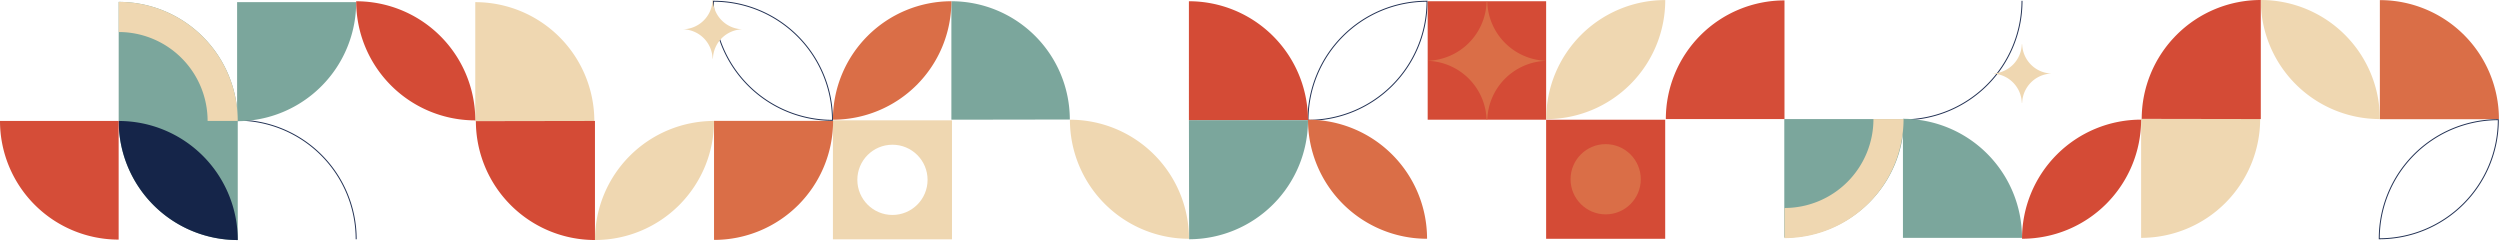 <svg xmlns="http://www.w3.org/2000/svg" width="2005" height="193" fill="none" viewBox="0 0 2005 193">
  <path stroke="#223154" stroke-miterlimit="10" stroke-width=".78" d="M1049 96.49a95.483 95.483 0 0127.97-67.522A95.5 95.5 0 011144.49.999v0a95.47 95.47 0 01-7.27 36.543 95.463 95.463 0 01-20.7 30.979A95.465 95.465 0 011049 96.489v0z"/>
  <path fill="#D44B36" d="M1240 1h-95v95h95V1z"/>
  <path fill="#DA6E47" fill-rule="evenodd" d="M1239.51 48.818v-.094a48.781 48.781 0 01-32.62-14.43 48.773 48.773 0 01-14.09-32.777H1192.23A48.8 48.8 0 011145 48.744v.054a48.787 48.787 0 0132.96 14.268 48.762 48.762 0 0114.27 32.964H1192.8a48.817 48.817 0 0114.08-32.78 48.823 48.823 0 0132.63-14.432z" clip-rule="evenodd"/>
  <path fill="#EFD7B1" d="M953.562 191.499a95.49 95.49 0 01-95.49-95.49 95.49 95.49 0 0195.49 95.49zM1240.04 95.54a95.482 95.482 0 0127.97-67.523A95.482 95.482 0 011335.53.05a95.47 95.47 0 01-7.27 36.543 95.476 95.476 0 01-51.68 51.679 95.458 95.458 0 01-36.54 7.268z"/>
  <path fill="#DA6E47" d="M1049.01 95.999a95.468 95.468 0 0167.52 27.968 95.483 95.483 0 0127.97 67.522 95.499 95.499 0 01-67.52-27.968 95.483 95.483 0 01-27.97-67.522z"/>
  <path fill="#D44B36" d="M1335.49 96.02H1240v95.49h95.49V96.02z"/>
  <path fill="#DA6E47" d="M1315.91 143.759c0-15.552-12.61-28.16-28.16-28.16s-28.16 12.608-28.16 28.16c0 15.553 12.61 28.16 28.16 28.16s28.16-12.607 28.16-28.16z"/>
  <path fill="#EFD7B1" fill-rule="evenodd" d="M668.001 96.48h95.49v95.489h-95.49v-95.49zm47.75 19.59c15.553 0 28.16 12.607 28.16 28.16 0 15.552-12.607 28.16-28.16 28.16-15.552 0-28.16-12.608-28.16-28.16 0-15.553 12.608-28.16 28.16-28.16z" clip-rule="evenodd"/>
  <path fill="#D44B36" d="M1049 96.49v-.15l-95.499.15V1a95.51 95.51 0 0167.529 27.967A95.482 95.482 0 011049 96.489z"/>
  <path fill="#7BA69C" d="M953.521 191.879h.16l-.16-95.49H1049a95.472 95.472 0 01-27.97 67.516 95.481 95.481 0 01-67.509 27.974zM858.001 95.999v-.15l-95 .15v-95a94.996 94.996 0 0167.172 27.824A95.01 95.01 0 01858.001 96z"/>
  <path stroke="#223154" stroke-miterlimit="10" stroke-width=".78" d="M285.65 191.87a95.504 95.504 0 00-27.971-67.529 95.504 95.504 0 00-67.529-27.97v0"/>
  <path fill="#7BA69C" d="M95.19 1.51A95.49 95.49 0 01190.68 97v95.49A95.488 95.488 0 0195.19 97V1.51z"/>
  <path fill="#152549" d="M95.19 97.03a95.49 95.49 0 0195.49 95.49 95.487 95.487 0 01-95.49-95.49z"/>
  <path fill="#7BA69C" d="M285.65 1.71a95.487 95.487 0 01-58.948 88.221A95.487 95.487 0 01190.16 97.2V1.71h95.49z"/>
  <path fill="#EFD7B1" d="M381.17 1.73a95.486 95.486 0 0188.221 58.948 95.486 95.486 0 017.269 36.542h-95.49V1.73zM166.5 97a71.31 71.31 0 00-71.31-71.31V1.51A95.49 95.49 0 01190.65 97H166.5z"/>
  <path fill="#D44B36" d="M285.67 1.02a95.486 95.486 0 0188.248 58.964 95.495 95.495 0 017.262 36.556 95.493 95.493 0 01-88.248-58.964A95.494 95.494 0 01285.67 1.02z"/>
  <path fill="#DA6E47" d="M572.65 96.91h95.49a95.491 95.491 0 01-95.49 95.49V96.91z"/>
  <path fill="#D54D38" d="M95.16 97v95.16A95.16 95.16 0 010 97h95.16z"/>
  <path stroke="#223154" stroke-miterlimit="10" stroke-width=".78" d="M667.65 96.49a95.495 95.495 0 01-67.522-27.968A95.487 95.487 0 01572.16 1v0a95.492 95.492 0 0195.49 95.49v0z"/>
  <path fill="#EFD7B1" fill-rule="evenodd" d="M595 23.522v-.047A24.265 24.265 0 01571.77 0H571.488A24.268 24.268 0 01548 23.485v.027A24.273 24.273 0 01571.488 47H571.77A24.263 24.263 0 01595 23.522z" clip-rule="evenodd"/>
  <path fill="#EFD7B1" d="M572.65 97a95.49 95.49 0 01-95.49 95.49A95.49 95.49 0 01572.65 97z"/>
  <path fill="#DA6E47" d="M763 1a95 95 0 01-95 95 95 95 0 0195-95z"/>
  <path fill="#D44B36" d="M381.65 97v.16l95.51-.16v95.49A95.495 95.495 0 01381.65 97z"/>
  <g>
    <path stroke="#223154" stroke-miterlimit="10" stroke-width=".78" d="M1621.65.62a95.497 95.497 0 01-95.5 95.5v0"/>
    <path fill="#7BA69C" d="M1621.65 190.78c0-12.54-2.47-24.957-7.27-36.542a95.48 95.48 0 00-88.22-58.948v95.49h95.49z"/>
    <path fill="#7BA69C" d="M1431 190.49c12.61 0 25.09-2.457 36.74-7.231a95.97 95.97 0 0031.14-20.594 94.775 94.775 0 0020.81-30.82A94.04 94.04 0 001527 95.49h-96v95z"/>
    <path fill="#EFD7B1" d="M1717.17 190.76a95.472 95.472 0 0067.52-27.968 95.466 95.466 0 0020.7-30.979 95.474 95.474 0 007.27-36.543h-95.49v95.49zM1502.5 95.49c0 18.913-7.51 37.051-20.89 50.424a71.3 71.3 0 01-50.42 20.886v24.18a95.495 95.495 0 0095.46-95.49h-24.15z"/>
    <path fill="#D44B36" d="M1621.67 191.47a95.513 95.513 0 0036.56-7.266 95.476 95.476 0 0030.99-20.706 95.648 95.648 0 0020.7-30.992 95.529 95.529 0 007.26-36.556 95.532 95.532 0 00-36.56 7.266 95.508 95.508 0 00-30.99 20.706 95.67 95.67 0 00-20.7 30.992 95.529 95.529 0 00-7.26 36.556z"/>
    <path fill="#DA6E47" d="M1908.65 95.58h95.49a95.47 95.47 0 00-7.27-36.542 95.476 95.476 0 00-51.68-51.679A95.457 95.457 0 001908.65.09v95.49z"/>
    <path fill="#D54D38" d="M1431.16 95.49V.33a95.167 95.167 0 00-67.29 27.872A95.183 95.183 0 001336 95.49h95.16z"/>
    <path stroke="#223154" stroke-miterlimit="10" stroke-width=".78" d="M2003.65 96a95.48 95.48 0 00-88.22 58.948 95.465 95.465 0 00-7.27 36.542v0c25.33 0 49.61-10.06 67.52-27.968A95.483 95.483 0 002003.65 96v0z"/>
    <path fill="#EFD7B1" d="M1908.65 95.49a95.482 95.482 0 00-27.97-67.521A95.482 95.482 0 001813.16 0a95.483 95.483 0 0027.97 67.522 95.482 95.482 0 0067.52 27.968z"/>
    <path fill="#D44B36" d="M1717.65 95.49v-.16l95.51.16V0a95.512 95.512 0 00-36.55 7.263 95.342 95.342 0 00-30.98 20.699 95.49 95.49 0 00-20.71 30.981 95.49 95.49 0 00-7.27 36.547z"/>
    <path fill="#EFD7B1" fill-rule="evenodd" d="M1645 58.968v.047a24.254 24.254 0 00-16.22 7.175 24.292 24.292 0 00-7.01 16.3h-.28a24.259 24.259 0 00-7.1-16.39 24.252 24.252 0 00-16.39-7.095v-.027a24.25 24.25 0 0016.39-7.095 24.263 24.263 0 007.1-16.393h.28c.2 6.124 2.7 11.947 7.01 16.302a24.254 24.254 0 0016.22 7.176z" clip-rule="evenodd"/>
  </g>
</svg>

